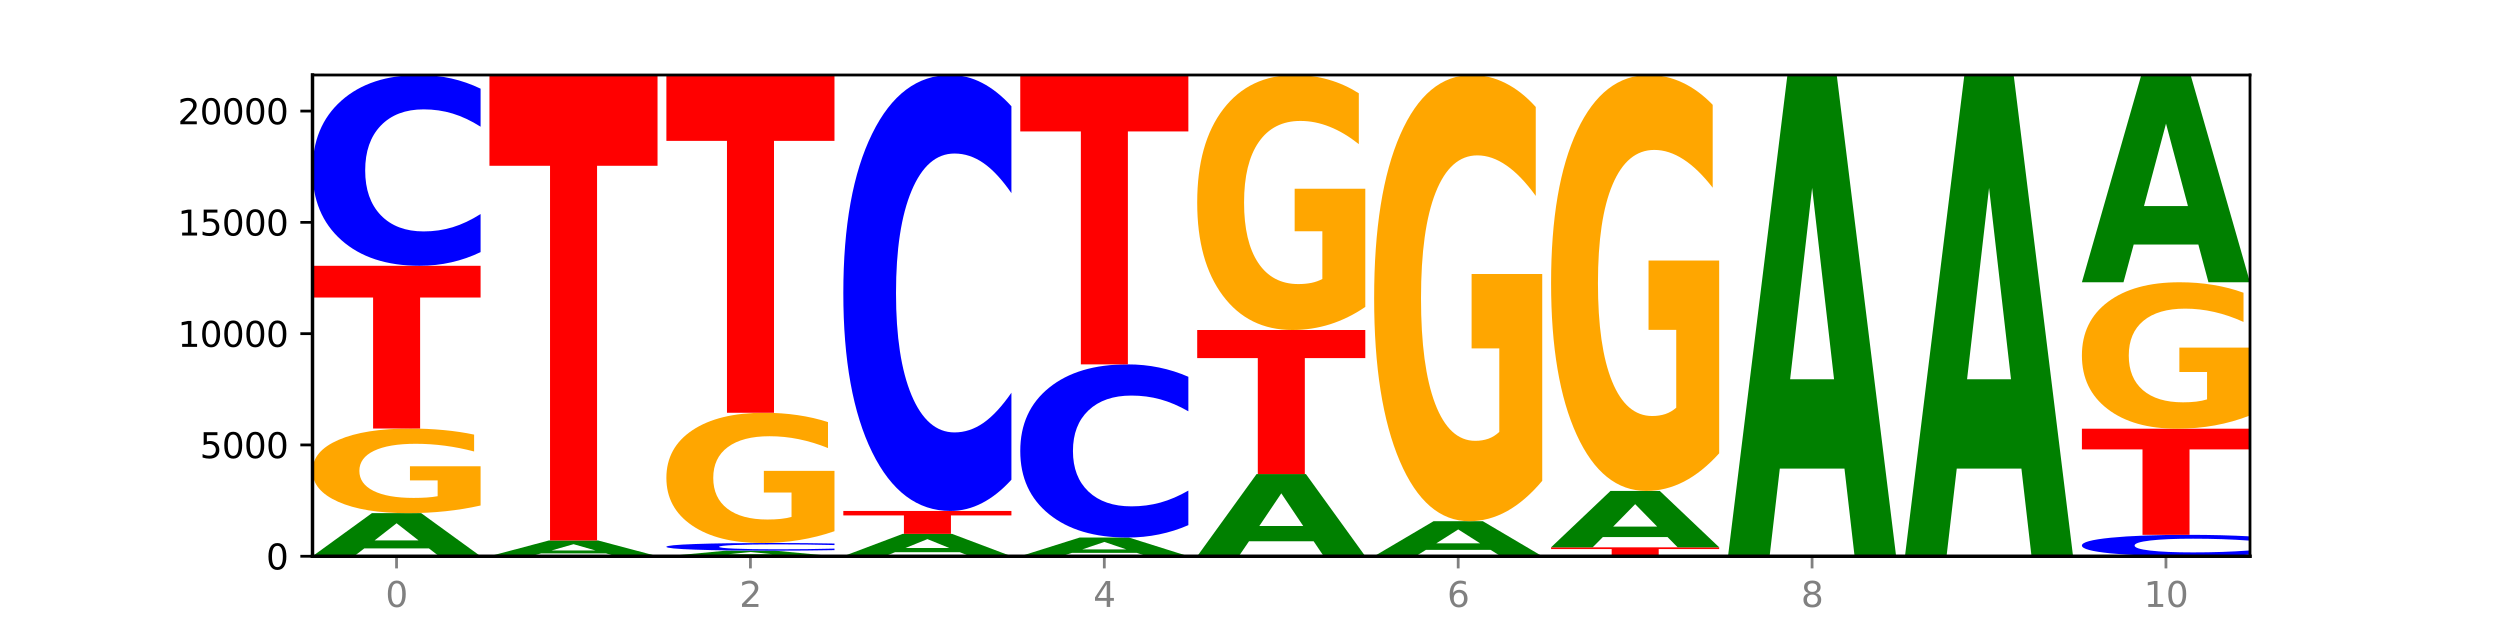 <?xml version="1.0" encoding="utf-8" standalone="no"?>
<!DOCTYPE svg PUBLIC "-//W3C//DTD SVG 1.1//EN"
  "http://www.w3.org/Graphics/SVG/1.1/DTD/svg11.dtd">
<svg xmlns:xlink="http://www.w3.org/1999/xlink" width="720pt" height="180pt" viewBox="0 0 720 180" xmlns="http://www.w3.org/2000/svg" version="1.1">
 <defs>
  <style type="text/css">*{stroke-linejoin: round; stroke-linecap: butt}</style>
 </defs>
 <g id="figure_1">
  <g id="patch_1">
   <path d="M 0 180 
L 720 180 
L 720 0 
L 0 0 
z
" style="fill: #ffffff"/>
  </g>
  <g id="axes_1">
   <g id="patch_2">
    <path d="M 90 160.2 
L 648 160.2 
L 648 21.6 
L 90 21.6 
z
" style="fill: #ffffff"/>
   </g>
   <g id="line2d_1">
    <path d="M 90 160.2 
L 648 160.2 
" clip-path="url(#pd6c31cb361)" style="fill: none; stroke: #000000; stroke-width: 0.5; stroke-linecap: square"/>
   </g>
   <g id="patch_3">
    <path d="M 123.534 157.939 
L 104.916 157.939 
L 101.977 160.2 
L 90 160.2 
L 107.104 147.789 
L 121.307 147.789 
L 138.411 160.2 
L 126.444 160.2 
L 123.534 157.939 
z
M 107.886 155.636 
L 120.535 155.636 
L 114.22 150.699 
L 107.886 155.636 
z
" clip-path="url(#pd6c31cb361)" style="fill: #008000"/>
   </g>
   <g id="patch_4">
    <path d="M 138.411 145.584 
Q 133.529 146.686 128.277 147.24 
Q 123.026 147.789 117.428 147.789 
Q 104.777 147.789 97.389 144.507 
Q 90 141.225 90 135.613 
Q 90 129.935 97.519 126.678 
Q 105.048 123.422 118.144 123.422 
Q 123.189 123.422 127.811 123.865 
Q 132.444 124.302 136.545 125.168 
L 136.545 130.026 
Q 132.313 128.913 128.126 128.365 
Q 123.938 127.811 119.728 127.811 
Q 111.938 127.811 107.717 129.834 
Q 103.497 131.853 103.497 135.613 
Q 103.497 139.338 107.566 141.371 
Q 111.634 143.4 119.12 143.4 
Q 121.16 143.4 122.907 143.284 
Q 124.654 143.163 126.042 142.911 
L 126.042 138.351 
L 118.068 138.351 
L 118.068 134.289 
L 138.411 134.289 
L 138.411 145.584 
z
" clip-path="url(#pd6c31cb361)" style="fill: #ffa600"/>
   </g>
   <g id="patch_5">
    <path d="M 90 76.546 
L 138.411 76.546 
L 138.411 85.688 
L 120.994 85.688 
L 120.994 123.422 
L 107.45 123.422 
L 107.45 85.688 
L 90 85.688 
L 90 76.546 
z
" clip-path="url(#pd6c31cb361)" style="fill: #ff0000"/>
   </g>
   <g id="patch_6">
    <path d="M 138.411 72.608 
Q 134.361 74.56 129.983 75.548 
Q 125.604 76.546 120.835 76.546 
Q 106.613 76.546 98.306 69.146 
Q 90 61.746 90 49.09 
Q 90 36.389 98.306 29 
Q 106.613 21.6 120.835 21.6 
Q 125.604 21.6 129.983 22.599 
Q 134.361 23.586 138.411 25.539 
L 138.411 36.491 
Q 134.325 33.904 130.361 32.701 
Q 126.397 31.497 122.018 31.497 
Q 114.163 31.497 109.662 36.185 
Q 105.173 40.861 105.173 49.09 
Q 105.173 57.285 109.662 61.973 
Q 114.163 66.649 122.018 66.649 
Q 126.397 66.649 130.361 65.446 
Q 134.325 64.231 138.411 61.644 
L 138.411 72.608 
z
" clip-path="url(#pd6c31cb361)" style="fill: #0000ff"/>
   </g>
   <g id="patch_7">
    <path d="M 174.493 159.373 
L 155.875 159.373 
L 152.935 160.2 
L 140.959 160.2 
L 158.063 155.661 
L 172.266 155.661 
L 189.37 160.2 
L 177.403 160.2 
L 174.493 159.373 
z
M 158.845 158.531 
L 171.494 158.531 
L 165.179 156.725 
L 158.845 158.531 
z
" clip-path="url(#pd6c31cb361)" style="fill: #008000"/>
   </g>
   <g id="patch_8">
    <path d="M 140.959 21.6 
L 189.37 21.6 
L 189.37 47.746 
L 171.953 47.746 
L 171.953 155.661 
L 158.409 155.661 
L 158.409 47.746 
L 140.959 47.746 
L 140.959 21.6 
z
" clip-path="url(#pd6c31cb361)" style="fill: #ff0000"/>
   </g>
   <g id="patch_9">
    <path d="M 225.452 159.908 
L 206.834 159.908 
L 203.894 160.2 
L 191.918 160.2 
L 209.021 158.597 
L 223.225 158.597 
L 240.329 160.2 
L 228.362 160.2 
L 225.452 159.908 
z
M 209.803 159.611 
L 222.453 159.611 
L 216.138 158.973 
L 209.803 159.611 
z
" clip-path="url(#pd6c31cb361)" style="fill: #008000"/>
   </g>
   <g id="patch_10">
    <path d="M 240.329 158.438 
Q 236.279 158.517 231.9 158.557 
Q 227.522 158.597 222.753 158.597 
Q 208.53 158.597 200.224 158.299 
Q 191.918 158 191.918 157.489 
Q 191.918 156.976 200.224 156.678 
Q 208.53 156.379 222.753 156.379 
Q 227.522 156.379 231.9 156.42 
Q 236.279 156.459 240.329 156.538 
L 240.329 156.98 
Q 236.243 156.876 232.279 156.827 
Q 228.314 156.779 223.936 156.779 
Q 216.081 156.779 211.58 156.968 
Q 207.091 157.157 207.091 157.489 
Q 207.091 157.82 211.58 158.009 
Q 216.081 158.198 223.936 158.198 
Q 228.314 158.198 232.279 158.149 
Q 236.243 158.1 240.329 157.996 
L 240.329 158.438 
z
" clip-path="url(#pd6c31cb361)" style="fill: #0000ff"/>
   </g>
   <g id="patch_11">
    <path d="M 240.329 152.986 
Q 235.446 154.683 230.195 155.535 
Q 224.944 156.379 219.346 156.379 
Q 206.695 156.379 199.306 151.328 
Q 191.918 146.277 191.918 137.639 
Q 191.918 128.901 199.437 123.889 
Q 206.966 118.876 220.062 118.876 
Q 225.107 118.876 229.729 119.558 
Q 234.361 120.232 238.463 121.565 
L 238.463 129.04 
Q 234.231 127.328 230.043 126.484 
Q 225.855 125.632 221.646 125.632 
Q 213.856 125.632 209.635 128.746 
Q 205.415 131.852 205.415 137.639 
Q 205.415 143.372 209.483 146.502 
Q 213.552 149.624 221.038 149.624 
Q 223.078 149.624 224.825 149.446 
Q 226.571 149.26 227.96 148.872 
L 227.96 141.854 
L 219.986 141.854 
L 219.986 135.602 
L 240.329 135.602 
L 240.329 152.986 
z
" clip-path="url(#pd6c31cb361)" style="fill: #ffa600"/>
   </g>
   <g id="patch_12">
    <path d="M 191.918 21.6 
L 240.329 21.6 
L 240.329 40.572 
L 222.912 40.572 
L 222.912 118.876 
L 209.368 118.876 
L 209.368 40.572 
L 191.918 40.572 
L 191.918 21.6 
z
" clip-path="url(#pd6c31cb361)" style="fill: #ff0000"/>
   </g>
   <g id="patch_13">
    <path d="M 276.411 159.025 
L 257.793 159.025 
L 254.853 160.2 
L 242.877 160.2 
L 259.98 153.751 
L 274.184 153.751 
L 291.288 160.2 
L 279.321 160.2 
L 276.411 159.025 
z
M 260.762 157.828 
L 273.412 157.828 
L 267.097 155.263 
L 260.762 157.828 
z
" clip-path="url(#pd6c31cb361)" style="fill: #008000"/>
   </g>
   <g id="patch_14">
    <path d="M 242.877 147.154 
L 291.288 147.154 
L 291.288 148.441 
L 273.871 148.441 
L 273.871 153.751 
L 260.327 153.751 
L 260.327 148.441 
L 242.877 148.441 
L 242.877 147.154 
z
" clip-path="url(#pd6c31cb361)" style="fill: #ff0000"/>
   </g>
   <g id="patch_15">
    <path d="M 291.288 138.155 
Q 287.238 142.615 282.859 144.872 
Q 278.481 147.154 273.711 147.154 
Q 259.489 147.154 251.183 130.244 
Q 242.877 113.334 242.877 84.416 
Q 242.877 55.394 251.183 38.51 
Q 259.489 21.6 273.711 21.6 
Q 278.481 21.6 282.859 23.882 
Q 287.238 26.139 291.288 30.6 
L 291.288 55.627 
Q 287.202 49.714 283.237 46.965 
Q 279.273 44.216 274.895 44.216 
Q 267.04 44.216 262.539 54.927 
Q 258.05 65.613 258.05 84.416 
Q 258.05 103.141 262.539 113.853 
Q 267.04 124.538 274.895 124.538 
Q 279.273 124.538 283.237 121.789 
Q 287.202 119.014 291.288 113.101 
L 291.288 138.155 
z
" clip-path="url(#pd6c31cb361)" style="fill: #0000ff"/>
   </g>
   <g id="patch_16">
    <path d="M 327.37 159.219 
L 308.752 159.219 
L 305.812 160.2 
L 293.836 160.2 
L 310.939 154.815 
L 325.143 154.815 
L 342.247 160.2 
L 330.28 160.2 
L 327.37 159.219 
z
M 311.721 158.22 
L 324.371 158.22 
L 318.056 156.078 
L 311.721 158.22 
z
" clip-path="url(#pd6c31cb361)" style="fill: #008000"/>
   </g>
   <g id="patch_17">
    <path d="M 342.247 151.24 
Q 338.197 153.012 333.818 153.908 
Q 329.439 154.815 324.67 154.815 
Q 310.448 154.815 302.142 148.098 
Q 293.836 141.38 293.836 129.893 
Q 293.836 118.364 302.142 111.657 
Q 310.448 104.939 324.67 104.939 
Q 329.439 104.939 333.818 105.846 
Q 338.197 106.742 342.247 108.515 
L 342.247 118.457 
Q 338.16 116.108 334.196 115.016 
Q 330.232 113.923 325.853 113.923 
Q 317.998 113.923 313.498 118.178 
Q 309.009 122.423 309.009 129.893 
Q 309.009 137.331 313.498 141.586 
Q 317.998 145.831 325.853 145.831 
Q 330.232 145.831 334.196 144.739 
Q 338.16 143.637 342.247 141.288 
L 342.247 151.24 
z
" clip-path="url(#pd6c31cb361)" style="fill: #0000ff"/>
   </g>
   <g id="patch_18">
    <path d="M 293.836 21.6 
L 342.247 21.6 
L 342.247 37.854 
L 324.83 37.854 
L 324.83 104.939 
L 311.286 104.939 
L 311.286 37.854 
L 293.836 37.854 
L 293.836 21.6 
z
" clip-path="url(#pd6c31cb361)" style="fill: #ff0000"/>
   </g>
   <g id="patch_19">
    <path d="M 378.329 155.888 
L 359.711 155.888 
L 356.771 160.2 
L 344.795 160.2 
L 361.898 136.532 
L 376.102 136.532 
L 393.205 160.2 
L 381.239 160.2 
L 378.329 155.888 
z
M 362.68 151.496 
L 375.33 151.496 
L 369.015 142.081 
L 362.68 151.496 
z
" clip-path="url(#pd6c31cb361)" style="fill: #008000"/>
   </g>
   <g id="patch_20">
    <path d="M 344.795 95.041 
L 393.205 95.041 
L 393.205 103.133 
L 375.789 103.133 
L 375.789 136.532 
L 362.245 136.532 
L 362.245 103.133 
L 344.795 103.133 
L 344.795 95.041 
z
" clip-path="url(#pd6c31cb361)" style="fill: #ff0000"/>
   </g>
   <g id="patch_21">
    <path d="M 393.205 88.397 
Q 388.323 91.719 383.072 93.388 
Q 377.821 95.041 372.222 95.041 
Q 359.572 95.041 352.183 85.15 
Q 344.795 75.259 344.795 58.343 
Q 344.795 41.231 352.313 31.415 
Q 359.843 21.6 372.938 21.6 
Q 377.983 21.6 382.605 22.935 
Q 387.238 24.255 391.339 26.864 
L 391.339 41.504 
Q 387.108 38.151 382.92 36.498 
Q 378.732 34.829 374.522 34.829 
Q 366.732 34.829 362.512 40.927 
Q 358.291 47.011 358.291 58.343 
Q 358.291 69.57 362.36 75.699 
Q 366.429 81.812 373.915 81.812 
Q 375.955 81.812 377.701 81.464 
Q 379.448 81.099 380.837 80.341 
L 380.837 66.596 
L 372.862 66.596 
L 372.862 54.354 
L 393.205 54.354 
L 393.205 88.397 
z
" clip-path="url(#pd6c31cb361)" style="fill: #ffa600"/>
   </g>
   <g id="patch_22">
    <path d="M 429.288 158.362 
L 410.67 158.362 
L 407.73 160.2 
L 395.753 160.2 
L 412.857 150.11 
L 427.061 150.11 
L 444.164 160.2 
L 432.198 160.2 
L 429.288 158.362 
z
M 413.639 156.489 
L 426.289 156.489 
L 419.974 152.475 
L 413.639 156.489 
z
" clip-path="url(#pd6c31cb361)" style="fill: #008000"/>
   </g>
   <g id="patch_23">
    <path d="M 444.164 138.482 
Q 439.282 144.296 434.031 147.216 
Q 428.78 150.11 423.181 150.11 
Q 410.531 150.11 403.142 132.801 
Q 395.753 115.493 395.753 85.895 
Q 395.753 55.951 403.272 38.775 
Q 410.802 21.6 423.897 21.6 
Q 428.942 21.6 433.564 23.936 
Q 438.197 26.246 442.298 30.811 
L 442.298 56.428 
Q 438.067 50.562 433.879 47.668 
Q 429.691 44.748 425.481 44.748 
Q 417.691 44.748 413.471 55.42 
Q 409.25 66.065 409.25 85.895 
Q 409.25 105.539 413.319 116.263 
Q 417.388 126.961 424.874 126.961 
Q 426.914 126.961 428.66 126.351 
Q 430.407 125.714 431.796 124.386 
L 431.796 100.336 
L 423.821 100.336 
L 423.821 78.913 
L 444.164 78.913 
L 444.164 138.482 
z
" clip-path="url(#pd6c31cb361)" style="fill: #ffa600"/>
   </g>
   <g id="patch_24">
    <path d="M 446.712 157.623 
L 495.123 157.623 
L 495.123 158.125 
L 477.707 158.125 
L 477.707 160.2 
L 464.163 160.2 
L 464.163 158.125 
L 446.712 158.125 
L 446.712 157.623 
z
" clip-path="url(#pd6c31cb361)" style="fill: #ff0000"/>
   </g>
   <g id="patch_25">
    <path d="M 480.247 154.666 
L 461.629 154.666 
L 458.689 157.623 
L 446.712 157.623 
L 463.816 141.391 
L 478.02 141.391 
L 495.123 157.623 
L 483.157 157.623 
L 480.247 154.666 
z
M 464.598 151.653 
L 477.248 151.653 
L 470.933 145.197 
L 464.598 151.653 
z
" clip-path="url(#pd6c31cb361)" style="fill: #008000"/>
   </g>
   <g id="patch_26">
    <path d="M 495.123 130.553 
Q 490.241 135.972 484.99 138.694 
Q 479.739 141.391 474.14 141.391 
Q 461.489 141.391 454.101 125.257 
Q 446.712 109.123 446.712 81.533 
Q 446.712 53.62 454.231 37.61 
Q 461.761 21.6 474.856 21.6 
Q 479.901 21.6 484.523 23.778 
Q 489.156 25.93 493.257 30.187 
L 493.257 54.066 
Q 489.026 48.597 484.838 45.9 
Q 480.65 43.178 476.44 43.178 
Q 468.65 43.178 464.43 53.125 
Q 460.209 63.048 460.209 81.533 
Q 460.209 99.844 464.278 109.841 
Q 468.346 119.813 475.833 119.813 
Q 477.872 119.813 479.619 119.244 
Q 481.366 118.65 482.755 117.413 
L 482.755 94.994 
L 474.78 94.994 
L 474.78 75.025 
L 495.123 75.025 
L 495.123 130.553 
z
" clip-path="url(#pd6c31cb361)" style="fill: #ffa600"/>
   </g>
   <g id="patch_27">
    <path d="M 531.206 134.951 
L 512.587 134.951 
L 509.648 160.2 
L 497.671 160.2 
L 514.775 21.6 
L 528.979 21.6 
L 546.082 160.2 
L 534.116 160.2 
L 531.206 134.951 
z
M 515.557 109.228 
L 528.206 109.228 
L 521.892 54.096 
L 515.557 109.228 
z
" clip-path="url(#pd6c31cb361)" style="fill: #008000"/>
   </g>
   <g id="patch_28">
    <path d="M 582.164 134.951 
L 563.546 134.951 
L 560.607 160.2 
L 548.63 160.2 
L 565.734 21.6 
L 579.937 21.6 
L 597.041 160.2 
L 585.074 160.2 
L 582.164 134.951 
z
M 566.516 109.228 
L 579.165 109.228 
L 572.85 54.096 
L 566.516 109.228 
z
" clip-path="url(#pd6c31cb361)" style="fill: #008000"/>
   </g>
   <g id="patch_29">
    <path d="M 648 159.758 
Q 643.951 159.977 639.572 160.088 
Q 635.193 160.2 630.424 160.2 
Q 616.202 160.2 607.895 159.369 
Q 599.589 158.539 599.589 157.118 
Q 599.589 155.693 607.895 154.863 
Q 616.202 154.033 630.424 154.033 
Q 635.193 154.033 639.572 154.145 
Q 643.951 154.256 648 154.475 
L 648 155.704 
Q 643.914 155.414 639.95 155.279 
Q 635.986 155.144 631.607 155.144 
Q 623.752 155.144 619.251 155.67 
Q 614.762 156.195 614.762 157.118 
Q 614.762 158.038 619.251 158.564 
Q 623.752 159.089 631.607 159.089 
Q 635.986 159.089 639.95 158.954 
Q 643.914 158.818 648 158.527 
L 648 159.758 
z
" clip-path="url(#pd6c31cb361)" style="fill: #0000ff"/>
   </g>
   <g id="patch_30">
    <path d="M 599.589 123.467 
L 648 123.467 
L 648 129.428 
L 630.583 129.428 
L 630.583 154.033 
L 617.04 154.033 
L 617.04 129.428 
L 599.589 129.428 
L 599.589 123.467 
z
" clip-path="url(#pd6c31cb361)" style="fill: #ff0000"/>
   </g>
   <g id="patch_31">
    <path d="M 648 119.651 
Q 643.118 121.559 637.866 122.517 
Q 632.615 123.467 627.017 123.467 
Q 614.366 123.467 606.978 117.786 
Q 599.589 112.106 599.589 102.391 
Q 599.589 92.564 607.108 86.927 
Q 614.637 81.29 627.733 81.29 
Q 632.778 81.29 637.4 82.057 
Q 642.033 82.815 646.134 84.313 
L 646.134 92.721 
Q 641.903 90.795 637.715 89.846 
Q 633.527 88.887 629.317 88.887 
Q 621.527 88.887 617.306 92.39 
Q 613.086 95.883 613.086 102.391 
Q 613.086 108.839 617.155 112.358 
Q 621.223 115.869 628.709 115.869 
Q 630.749 115.869 632.496 115.669 
Q 634.243 115.46 635.631 115.024 
L 635.631 107.131 
L 627.657 107.131 
L 627.657 100.1 
L 648 100.1 
L 648 119.651 
z
" clip-path="url(#pd6c31cb361)" style="fill: #ffa600"/>
   </g>
   <g id="patch_32">
    <path d="M 633.123 70.417 
L 614.505 70.417 
L 611.566 81.29 
L 599.589 81.29 
L 616.693 21.6 
L 630.896 21.6 
L 648 81.29 
L 636.033 81.29 
L 633.123 70.417 
z
M 617.475 59.338 
L 630.124 59.338 
L 623.809 35.595 
L 617.475 59.338 
z
" clip-path="url(#pd6c31cb361)" style="fill: #008000"/>
   </g>
   <g id="matplotlib.axis_1">
    <g id="xtick_1">
     <g id="line2d_2">
      <defs>
       <path id="me71b038f39" d="M 0 0 
L 0 3.5 
" style="stroke: #808080; stroke-width: 0.8"/>
      </defs>
      <g>
       <use xlink:href="#me71b038f39" x="114.205" y="160.2" style="fill: #808080; stroke: #808080; stroke-width: 0.8"/>
      </g>
     </g>
     <g id="text_1">
      <!-- 0 -->
      <g style="fill: #808080" transform="translate(111.024 174.798) scale(0.1 -0.1)">
       <defs>
        <path id="DejaVuSans-30" d="M 2034 4250 
Q 1547 4250 1301 3770 
Q 1056 3291 1056 2328 
Q 1056 1369 1301 889 
Q 1547 409 2034 409 
Q 2525 409 2770 889 
Q 3016 1369 3016 2328 
Q 3016 3291 2770 3770 
Q 2525 4250 2034 4250 
z
M 2034 4750 
Q 2819 4750 3233 4129 
Q 3647 3509 3647 2328 
Q 3647 1150 3233 529 
Q 2819 -91 2034 -91 
Q 1250 -91 836 529 
Q 422 1150 422 2328 
Q 422 3509 836 4129 
Q 1250 4750 2034 4750 
z
" transform="scale(0.016)"/>
       </defs>
       <use xlink:href="#DejaVuSans-30"/>
      </g>
     </g>
    </g>
    <g id="xtick_2">
     <g id="line2d_3">
      <g>
       <use xlink:href="#me71b038f39" x="216.123" y="160.2" style="fill: #808080; stroke: #808080; stroke-width: 0.8"/>
      </g>
     </g>
     <g id="text_2">
      <!-- 2 -->
      <g style="fill: #808080" transform="translate(212.942 174.798) scale(0.1 -0.1)">
       <defs>
        <path id="DejaVuSans-32" d="M 1228 531 
L 3431 531 
L 3431 0 
L 469 0 
L 469 531 
Q 828 903 1448 1529 
Q 2069 2156 2228 2338 
Q 2531 2678 2651 2914 
Q 2772 3150 2772 3378 
Q 2772 3750 2511 3984 
Q 2250 4219 1831 4219 
Q 1534 4219 1204 4116 
Q 875 4013 500 3803 
L 500 4441 
Q 881 4594 1212 4672 
Q 1544 4750 1819 4750 
Q 2544 4750 2975 4387 
Q 3406 4025 3406 3419 
Q 3406 3131 3298 2873 
Q 3191 2616 2906 2266 
Q 2828 2175 2409 1742 
Q 1991 1309 1228 531 
z
" transform="scale(0.016)"/>
       </defs>
       <use xlink:href="#DejaVuSans-32"/>
      </g>
     </g>
    </g>
    <g id="xtick_3">
     <g id="line2d_4">
      <g>
       <use xlink:href="#me71b038f39" x="318.041" y="160.2" style="fill: #808080; stroke: #808080; stroke-width: 0.8"/>
      </g>
     </g>
     <g id="text_3">
      <!-- 4 -->
      <g style="fill: #808080" transform="translate(314.86 174.798) scale(0.1 -0.1)">
       <defs>
        <path id="DejaVuSans-34" d="M 2419 4116 
L 825 1625 
L 2419 1625 
L 2419 4116 
z
M 2253 4666 
L 3047 4666 
L 3047 1625 
L 3713 1625 
L 3713 1100 
L 3047 1100 
L 3047 0 
L 2419 0 
L 2419 1100 
L 313 1100 
L 313 1709 
L 2253 4666 
z
" transform="scale(0.016)"/>
       </defs>
       <use xlink:href="#DejaVuSans-34"/>
      </g>
     </g>
    </g>
    <g id="xtick_4">
     <g id="line2d_5">
      <g>
       <use xlink:href="#me71b038f39" x="419.959" y="160.2" style="fill: #808080; stroke: #808080; stroke-width: 0.8"/>
      </g>
     </g>
     <g id="text_4">
      <!-- 6 -->
      <g style="fill: #808080" transform="translate(416.778 174.798) scale(0.1 -0.1)">
       <defs>
        <path id="DejaVuSans-36" d="M 2113 2584 
Q 1688 2584 1439 2293 
Q 1191 2003 1191 1497 
Q 1191 994 1439 701 
Q 1688 409 2113 409 
Q 2538 409 2786 701 
Q 3034 994 3034 1497 
Q 3034 2003 2786 2293 
Q 2538 2584 2113 2584 
z
M 3366 4563 
L 3366 3988 
Q 3128 4100 2886 4159 
Q 2644 4219 2406 4219 
Q 1781 4219 1451 3797 
Q 1122 3375 1075 2522 
Q 1259 2794 1537 2939 
Q 1816 3084 2150 3084 
Q 2853 3084 3261 2657 
Q 3669 2231 3669 1497 
Q 3669 778 3244 343 
Q 2819 -91 2113 -91 
Q 1303 -91 875 529 
Q 447 1150 447 2328 
Q 447 3434 972 4092 
Q 1497 4750 2381 4750 
Q 2619 4750 2861 4703 
Q 3103 4656 3366 4563 
z
" transform="scale(0.016)"/>
       </defs>
       <use xlink:href="#DejaVuSans-36"/>
      </g>
     </g>
    </g>
    <g id="xtick_5">
     <g id="line2d_6">
      <g>
       <use xlink:href="#me71b038f39" x="521.877" y="160.2" style="fill: #808080; stroke: #808080; stroke-width: 0.8"/>
      </g>
     </g>
     <g id="text_5">
      <!-- 8 -->
      <g style="fill: #808080" transform="translate(518.695 174.798) scale(0.1 -0.1)">
       <defs>
        <path id="DejaVuSans-38" d="M 2034 2216 
Q 1584 2216 1326 1975 
Q 1069 1734 1069 1313 
Q 1069 891 1326 650 
Q 1584 409 2034 409 
Q 2484 409 2743 651 
Q 3003 894 3003 1313 
Q 3003 1734 2745 1975 
Q 2488 2216 2034 2216 
z
M 1403 2484 
Q 997 2584 770 2862 
Q 544 3141 544 3541 
Q 544 4100 942 4425 
Q 1341 4750 2034 4750 
Q 2731 4750 3128 4425 
Q 3525 4100 3525 3541 
Q 3525 3141 3298 2862 
Q 3072 2584 2669 2484 
Q 3125 2378 3379 2068 
Q 3634 1759 3634 1313 
Q 3634 634 3220 271 
Q 2806 -91 2034 -91 
Q 1263 -91 848 271 
Q 434 634 434 1313 
Q 434 1759 690 2068 
Q 947 2378 1403 2484 
z
M 1172 3481 
Q 1172 3119 1398 2916 
Q 1625 2713 2034 2713 
Q 2441 2713 2670 2916 
Q 2900 3119 2900 3481 
Q 2900 3844 2670 4047 
Q 2441 4250 2034 4250 
Q 1625 4250 1398 4047 
Q 1172 3844 1172 3481 
z
" transform="scale(0.016)"/>
       </defs>
       <use xlink:href="#DejaVuSans-38"/>
      </g>
     </g>
    </g>
    <g id="xtick_6">
     <g id="line2d_7">
      <g>
       <use xlink:href="#me71b038f39" x="623.795" y="160.2" style="fill: #808080; stroke: #808080; stroke-width: 0.8"/>
      </g>
     </g>
     <g id="text_6">
      <!-- 10 -->
      <g style="fill: #808080" transform="translate(617.432 174.798) scale(0.1 -0.1)">
       <defs>
        <path id="DejaVuSans-31" d="M 794 531 
L 1825 531 
L 1825 4091 
L 703 3866 
L 703 4441 
L 1819 4666 
L 2450 4666 
L 2450 531 
L 3481 531 
L 3481 0 
L 794 0 
L 794 531 
z
" transform="scale(0.016)"/>
       </defs>
       <use xlink:href="#DejaVuSans-31"/>
       <use xlink:href="#DejaVuSans-30" x="63.623"/>
      </g>
     </g>
    </g>
   </g>
   <g id="matplotlib.axis_2">
    <g id="ytick_1">
     <g id="line2d_8">
      <defs>
       <path id="m1e9ce616da" d="M 0 0 
L -3.5 0 
" style="stroke: #000000; stroke-width: 0.8"/>
      </defs>
      <g>
       <use xlink:href="#m1e9ce616da" x="90" y="160.2" style="stroke: #000000; stroke-width: 0.8"/>
      </g>
     </g>
     <g id="text_7">
      <!-- 0 -->
      <g transform="translate(76.638 163.999) scale(0.1 -0.1)">
       <use xlink:href="#DejaVuSans-30"/>
      </g>
     </g>
    </g>
    <g id="ytick_2">
     <g id="line2d_9">
      <g>
       <use xlink:href="#m1e9ce616da" x="90" y="128.146" style="stroke: #000000; stroke-width: 0.8"/>
      </g>
     </g>
     <g id="text_8">
      <!-- 5000 -->
      <g transform="translate(57.55 131.946) scale(0.1 -0.1)">
       <defs>
        <path id="DejaVuSans-35" d="M 691 4666 
L 3169 4666 
L 3169 4134 
L 1269 4134 
L 1269 2991 
Q 1406 3038 1543 3061 
Q 1681 3084 1819 3084 
Q 2600 3084 3056 2656 
Q 3513 2228 3513 1497 
Q 3513 744 3044 326 
Q 2575 -91 1722 -91 
Q 1428 -91 1123 -41 
Q 819 9 494 109 
L 494 744 
Q 775 591 1075 516 
Q 1375 441 1709 441 
Q 2250 441 2565 725 
Q 2881 1009 2881 1497 
Q 2881 1984 2565 2268 
Q 2250 2553 1709 2553 
Q 1456 2553 1204 2497 
Q 953 2441 691 2322 
L 691 4666 
z
" transform="scale(0.016)"/>
       </defs>
       <use xlink:href="#DejaVuSans-35"/>
       <use xlink:href="#DejaVuSans-30" x="63.623"/>
       <use xlink:href="#DejaVuSans-30" x="127.246"/>
       <use xlink:href="#DejaVuSans-30" x="190.869"/>
      </g>
     </g>
    </g>
    <g id="ytick_3">
     <g id="line2d_10">
      <g>
       <use xlink:href="#m1e9ce616da" x="90" y="96.093" style="stroke: #000000; stroke-width: 0.8"/>
      </g>
     </g>
     <g id="text_9">
      <!-- 10000 -->
      <g transform="translate(51.188 99.892) scale(0.1 -0.1)">
       <use xlink:href="#DejaVuSans-31"/>
       <use xlink:href="#DejaVuSans-30" x="63.623"/>
       <use xlink:href="#DejaVuSans-30" x="127.246"/>
       <use xlink:href="#DejaVuSans-30" x="190.869"/>
       <use xlink:href="#DejaVuSans-30" x="254.492"/>
      </g>
     </g>
    </g>
    <g id="ytick_4">
     <g id="line2d_11">
      <g>
       <use xlink:href="#m1e9ce616da" x="90" y="64.039" style="stroke: #000000; stroke-width: 0.8"/>
      </g>
     </g>
     <g id="text_10">
      <!-- 15000 -->
      <g transform="translate(51.188 67.838) scale(0.1 -0.1)">
       <use xlink:href="#DejaVuSans-31"/>
       <use xlink:href="#DejaVuSans-35" x="63.623"/>
       <use xlink:href="#DejaVuSans-30" x="127.246"/>
       <use xlink:href="#DejaVuSans-30" x="190.869"/>
       <use xlink:href="#DejaVuSans-30" x="254.492"/>
      </g>
     </g>
    </g>
    <g id="ytick_5">
     <g id="line2d_12">
      <g>
       <use xlink:href="#m1e9ce616da" x="90" y="31.985" style="stroke: #000000; stroke-width: 0.8"/>
      </g>
     </g>
     <g id="text_11">
      <!-- 20000 -->
      <g transform="translate(51.188 35.785) scale(0.1 -0.1)">
       <use xlink:href="#DejaVuSans-32"/>
       <use xlink:href="#DejaVuSans-30" x="63.623"/>
       <use xlink:href="#DejaVuSans-30" x="127.246"/>
       <use xlink:href="#DejaVuSans-30" x="190.869"/>
       <use xlink:href="#DejaVuSans-30" x="254.492"/>
      </g>
     </g>
    </g>
   </g>
   <g id="patch_33">
    <path d="M 90 160.2 
L 90 21.6 
" style="fill: none; stroke: #000000; stroke-linejoin: miter; stroke-linecap: square"/>
   </g>
   <g id="patch_34">
    <path d="M 648 160.2 
L 648 21.6 
" style="fill: none; stroke: #000000; stroke-width: 0.8; stroke-linejoin: miter; stroke-linecap: square"/>
   </g>
   <g id="patch_35">
    <path d="M 90 160.2 
L 648 160.2 
" style="fill: none; stroke: #000000; stroke-linejoin: miter; stroke-linecap: square"/>
   </g>
   <g id="patch_36">
    <path d="M 90 21.6 
L 648 21.6 
" style="fill: none; stroke: #000000; stroke-width: 0.8; stroke-linejoin: miter; stroke-linecap: square"/>
   </g>
  </g>
 </g>
 <defs>
  <clipPath id="pd6c31cb361">
   <rect x="90" y="21.6" width="558" height="138.6"/>
  </clipPath>
 </defs>
</svg>
